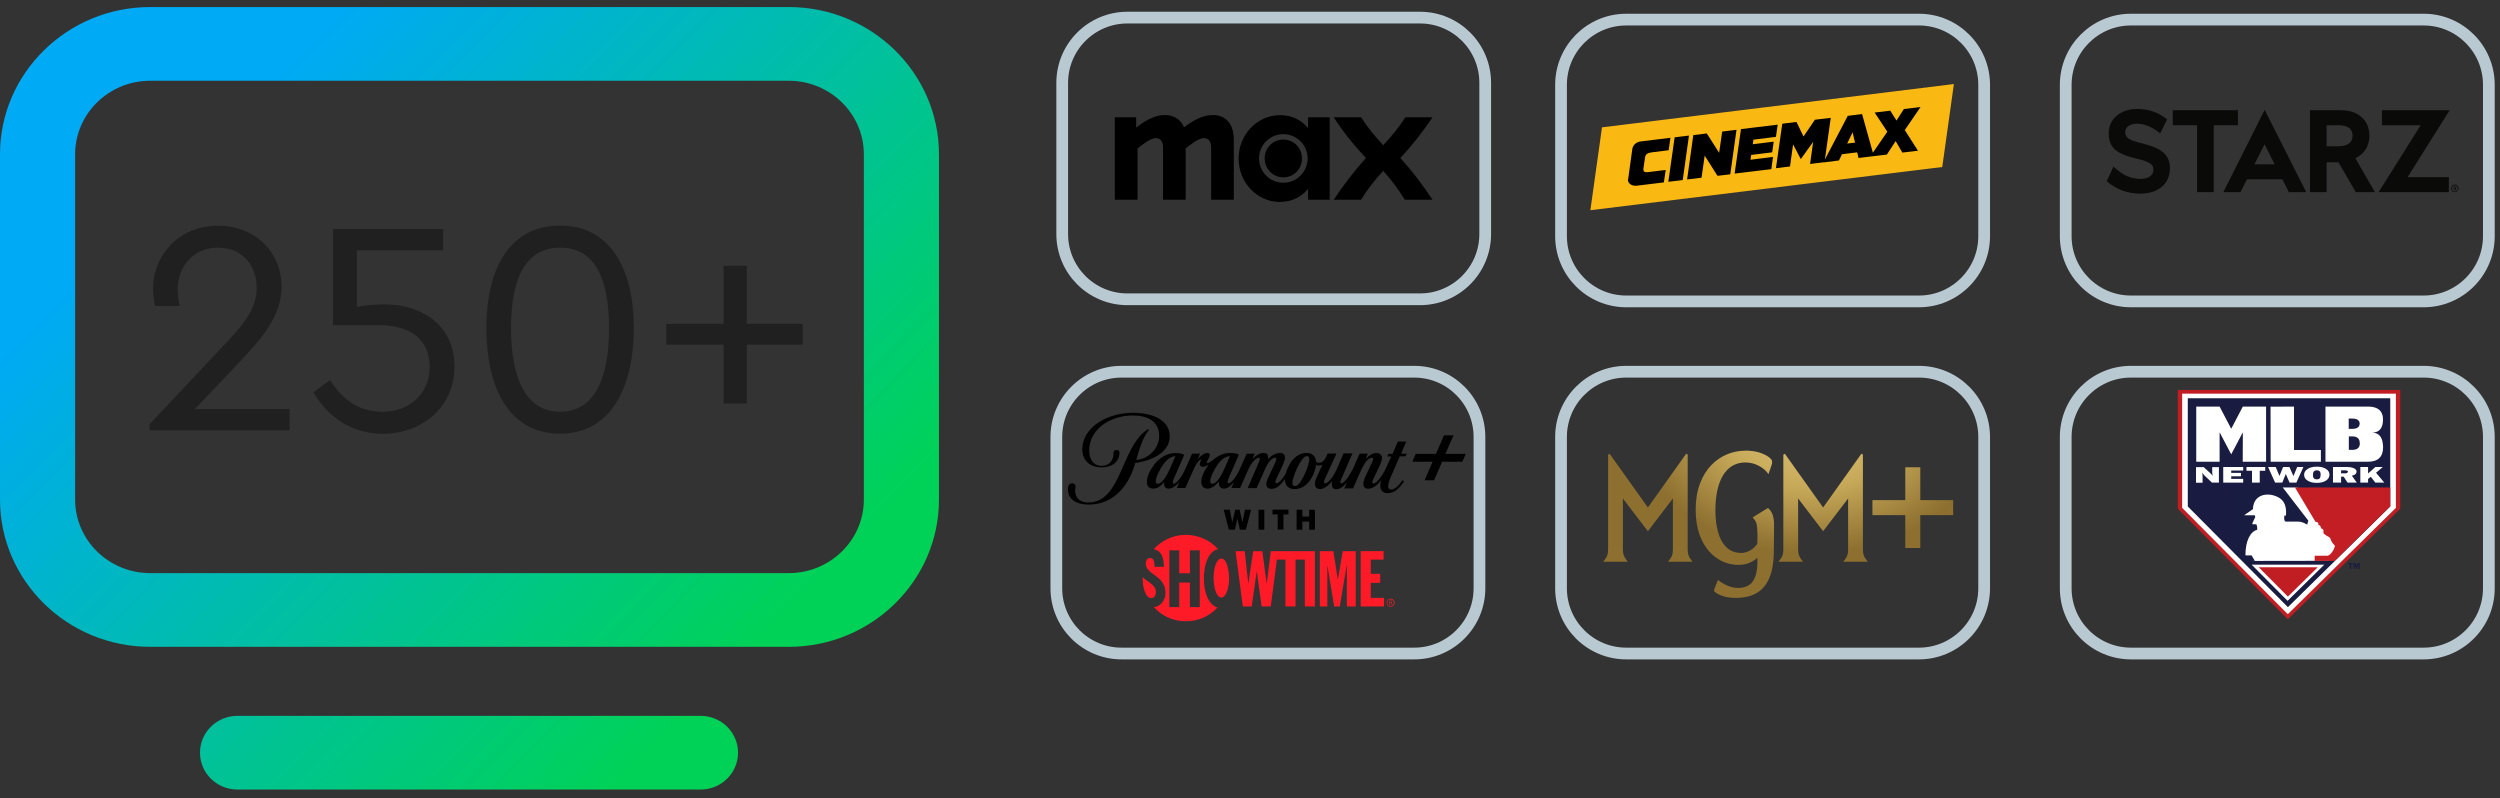 <svg width="213" height="68" viewBox="0 0 213 68" fill="none" xmlns="http://www.w3.org/2000/svg">
<rect x="0" y="0" width="213" height="68" fill="#333333" stroke="none"/>
<path d="M16.6 34.85L20.4 30.85C22.19 28.95 23.99 27 23.99 24.43C23.99 21.49 21.75 19.23 18.58 19.23C15.1 19.23 13.04 21.91 13.04 24.56C13.04 25 13.09 25.57 13.22 26.07H15.3C15.2 25.6 15.14 25.03 15.14 24.64C15.14 22.79 16.41 21.1 18.57 21.1C20.73 21.1 21.87 22.71 21.87 24.53C21.87 26.35 20.7 27.73 18.85 29.65L12.74 36.15V36.67H24.67V34.85H16.58H16.6Z" fill="#202020"/>
<path d="M32.84 25.93C31.901 25.93 31.15 26.01 30.4 26.14V21.33H37.76V19.51H28.37V27.7H32.24C35.05 27.7 36.611 29 36.611 31.26C36.611 33.52 34.891 35.08 32.611 35.08C30.331 35.08 29.05 33.81 28.11 32.38L26.71 33.42C27.78 35.29 29.73 36.96 32.64 36.96C35.81 36.96 38.721 34.8 38.721 31.24C38.721 27.68 35.891 25.94 32.84 25.94V25.93Z" fill="#202020"/>
<path d="M47.73 36.95C52.15 36.95 54 32.82 54 27.93C54 23.04 52.08 19.22 47.73 19.22C43.38 19.22 41.44 22.94 41.44 27.93C41.44 32.92 43.29 36.95 47.73 36.95ZM47.73 35.08C44.71 35.08 43.54 32.04 43.54 27.96C43.54 23.88 44.68 21.1 47.73 21.1C50.78 21.1 51.89 23.91 51.89 27.96C51.89 32.01 50.77 35.08 47.73 35.08Z" fill="#202020"/>
<path d="M61.65 34.38H63.63V29.36H68.39V27.59H63.63V22.65H61.65V27.59H56.77V29.36H61.65V34.38Z" fill="#202020"/>
<path d="M120.98 1.5H96.06C92.989 1.5 90.5 3.989 90.5 7.06V19.94C90.5 23.011 92.989 25.5 96.06 25.5H120.98C124.051 25.5 126.54 23.011 126.54 19.94V7.06C126.54 3.989 124.051 1.5 120.98 1.5Z" stroke="#B9C9D2"/>
<path d="M113.631 17.02H115.961C116.511 16.13 117.131 15.32 117.851 14.56C118.551 15.32 119.141 16.13 119.691 17.02H122.051C121.241 15.79 120.361 14.62 119.311 13.46C120.351 12.35 121.241 11.2 122.051 9.99H119.741C119.171 10.88 118.541 11.63 117.851 12.37C117.151 11.63 116.531 10.88 115.961 9.99H113.631C114.431 11.23 115.331 12.35 116.381 13.46C115.331 14.62 114.421 15.83 113.631 17.02Z" fill="black"/>
<path d="M109.05 17.2C110 17.2 110.82 16.85 111.45 16.09V17.02H113.29V9.99H111.45V10.92C110.82 10.16 110 9.81 109.05 9.81C107.13 9.81 105.53 11.46 105.53 13.51C105.53 15.56 107.12 17.21 109.05 17.21M107.27 13.5C107.27 12.35 108.2 11.43 109.34 11.43C110.48 11.43 111.41 12.36 111.41 13.5C111.41 14.64 110.48 15.57 109.34 15.57C108.2 15.57 107.27 14.64 107.27 13.5ZM107.75 13.5C107.75 14.39 108.46 15.11 109.34 15.11C110.22 15.11 110.93 14.4 110.93 13.5C110.93 12.6 110.22 11.89 109.34 11.89C108.46 11.89 107.75 12.6 107.75 13.5Z" fill="black"/>
<path d="M94.99 17.02H96.921V12.65C97.76 11.98 98.15 11.77 98.471 11.77C98.841 11.77 99.091 12 99.091 12.59V17.02H101.02V12.64C101.86 11.98 102.24 11.77 102.57 11.77C102.94 11.77 103.19 12 103.19 12.59V17.02H105.12V11.91C105.12 10.33 104.22 9.8 103.35 9.8C102.61 9.8 101.86 10.1 100.88 10.85C100.56 10.07 99.871 9.8 99.251 9.8C98.51 9.8 97.76 10.13 96.8 10.87V9.99H94.981V17.02H94.99Z" fill="black"/>
<path d="M95.56 31.67H120.49C123.56 31.67 126.05 34.16 126.05 37.23V50.12C126.05 53.19 123.56 55.68 120.49 55.68H95.56C92.49 55.68 90 53.19 90 50.12V37.23C90 34.16 92.49 31.67 95.56 31.67Z" stroke="#B9C9D2"/>
<path d="M138.56 1.67H163.49C166.56 1.67 169.05 4.16 169.05 7.23V20.12C169.05 23.19 166.56 25.68 163.49 25.68H138.56C135.49 25.68 133 23.19 133 20.12V7.23C133 4.16 135.49 1.67 138.56 1.67Z" stroke="#B9C9D2"/>
<path fill-rule="evenodd" clip-rule="evenodd" d="M165.06 8.17L137.92 11.66L137.43 16.64L164.35 13.38L165.06 8.17Z" fill="black"/>
<path fill-rule="evenodd" clip-rule="evenodd" d="M157.84 11.27L158.05 12.15L157.38 12.23L157.84 11.27ZM166.47 7.17L165.48 14.23L135.5 17.91L136.49 10.85L166.47 7.16V7.17ZM162.27 11.11L163.63 9.12L162.21 9.29L161.58 10.27L161.05 9.43L159.72 9.59L160.8 11.22L159.57 13.01L158.65 9.72L157.43 9.87L155.48 13.59L155.98 10.04L154.63 10.2L153.66 11.63L153.06 10.39L151.85 10.54L151.31 14.33L152.51 14.18L152.77 12.3L153.42 13.54H153.44L154.48 12.09L154.22 13.97L155.34 13.83H155.44L156.68 13.67L156.94 13.14L158.23 12.98L158.35 13.46L159.33 13.34L159.66 13.3L160.76 13.17L161.51 12.02L162.08 13L163.41 12.84L162.28 11.07L162.27 11.11ZM149.34 12.28L149.39 11.9L151.31 11.66L151.46 10.62L148.33 11L147.79 14.79L150.92 14.41L151.06 13.37L149.14 13.61L149.2 13.2L150.99 12.98L151.12 12.07L149.33 12.29L149.34 12.28ZM143.75 15.29L144.97 15.14L145.24 13.26L146.33 14.98L147.42 14.85L147.95 11.06L146.73 11.21L146.47 13.02L145.42 11.37L144.27 11.51L143.74 15.3L143.75 15.29ZM143.91 11.55L142.68 11.7L142.14 15.49L143.37 15.34L143.9 11.55H143.91ZM138.7 15.26C138.66 15.6 139.01 15.88 139.47 15.82L141.76 15.54L141.92 14.48L140.37 14.67C140.16 14.7 139.98 14.63 140.02 14.36L140.16 13.4C140.2 13.1 140.46 13.01 140.73 12.98L142.17 12.8L142.32 11.74L139.79 12.05C139.44 12.09 139.16 12.32 139.08 12.65L138.72 15.25L138.7 15.26Z" fill="#FAB813"/>
<path d="M138.56 31.67H163.49C166.56 31.67 169.05 34.16 169.05 37.23V50.12C169.05 53.19 166.56 55.68 163.49 55.68H138.56C135.49 55.68 133 53.19 133 50.12V37.23C133 34.16 135.49 31.67 138.56 31.67Z" stroke="#B9C9D2"/>
<path d="M181.56 1.67H206.49C209.56 1.67 212.05 4.16 212.05 7.23V20.12C212.05 23.19 209.56 25.68 206.49 25.68H181.56C178.49 25.68 176 23.19 176 20.12V7.23C176 4.16 178.49 1.67 181.56 1.67Z" stroke="#B9C9D2"/>
<path fill-rule="evenodd" clip-rule="evenodd" d="M209.15 15.73C209.33 15.73 209.47 15.87 209.47 16.05C209.47 16.23 209.33 16.37 209.15 16.37C208.97 16.37 208.83 16.23 208.83 16.05C208.83 15.87 208.97 15.73 209.15 15.73ZM209.15 16.32C209.29 16.32 209.4 16.2 209.4 16.06C209.4 15.92 209.29 15.79 209.15 15.79C209.01 15.79 208.9 15.91 208.9 16.06C208.9 16.21 209.01 16.32 209.15 16.32ZM209.04 15.89H209.17C209.23 15.89 209.28 15.93 209.28 15.99C209.28 16.04 209.25 16.07 209.22 16.08C209.22 16.08 209.22 16.08 209.23 16.1L209.29 16.22H209.22L209.16 16.09H209.11V16.22H209.05V15.88L209.04 15.89ZM209.16 16.05C209.16 16.05 209.21 16.03 209.21 15.99C209.21 15.95 209.19 15.94 209.16 15.94H209.11V16.05H209.16Z" fill="#0A0B09"/>
<path fill-rule="evenodd" clip-rule="evenodd" d="M190.89 16.37L191.44 15.28H194.46L195.01 16.37H196.49L192.95 9.36L189.43 16.37H190.89ZM192.08 14L192.94 12.29L193.8 14H192.07H192.08Z" fill="#0A0B09"/>
<path fill-rule="evenodd" clip-rule="evenodd" d="M190.67 9.39H185.12V10.67H187.19V16.37H188.61V10.67H190.67V9.39Z" fill="#0A0B09"/>
<path fill-rule="evenodd" clip-rule="evenodd" d="M201.87 11.53C201.87 10.92 201.65 10.39 201.23 10C200.8 9.6 200.18 9.39 199.44 9.39H196.81V16.37H198.23V13.83H199.24L200.71 16.37H202.34L200.68 13.48C201.72 12.99 201.88 12.04 201.88 11.52M199.26 12.46H198.23V10.67H199.26C200.02 10.67 200.44 10.98 200.44 11.56C200.44 12.14 200 12.46 199.26 12.46Z" fill="#0A0B09"/>
<path fill-rule="evenodd" clip-rule="evenodd" d="M208.71 9.39H202.94V10.67H206.24L202.66 16.37H208.64V15.09H205.13L208.71 9.39Z" fill="#0A0B09"/>
<path fill-rule="evenodd" clip-rule="evenodd" d="M182.62 12.24C181.48 11.97 181.07 11.78 181.07 11.26C181.07 10.82 181.48 10.54 182.08 10.54C183 10.54 183.83 11.18 184.05 11.37L184.64 10.17C183.9 9.58 183.06 9.28 182.09 9.28C180.66 9.28 179.66 10.14 179.66 11.36C179.66 12.7 180.52 13.15 182.01 13.51C183.25 13.8 183.47 14.04 183.47 14.46C183.47 14.95 183.04 15.24 182.36 15.24C181.53 15.24 180.85 14.92 180.07 14.19L179.49 15.44C180.3 16.14 181.29 16.5 182.34 16.5C183.88 16.5 184.88 15.67 184.88 14.34C184.88 13.25 184.23 12.64 182.62 12.25" fill="#0A0B09"/>
<path d="M181.56 31.67H206.49C209.56 31.67 212.05 34.16 212.05 37.23V50.12C212.05 53.19 209.56 55.68 206.49 55.68H181.56C178.49 55.68 176 53.19 176 50.12V37.23C176 34.16 178.49 31.67 181.56 31.67Z" stroke="#B9C9D2"/>
<path fill-rule="evenodd" clip-rule="evenodd" d="M204.5 43.34L194.92 52.76L185.55 43.34V33.22H204.5V43.34Z" fill="#C11E24"/>
<path fill-rule="evenodd" clip-rule="evenodd" d="M204.13 43.27L194.92 52.33L185.92 43.27V33.54H204.13V43.27Z" fill="white"/>
<path fill-rule="evenodd" clip-rule="evenodd" d="M203.65 43.15L194.93 51.73L186.4 43.15V33.93H203.65V43.15Z" fill="#191C40"/>
<path fill-rule="evenodd" clip-rule="evenodd" d="M198.03 48.11L194.9 51.19L191.84 48.11H198.03Z" fill="white"/>
<path fill-rule="evenodd" clip-rule="evenodd" d="M197.47 48.33L194.93 50.83L192.44 48.33H197.47Z" fill="#C11E24"/>
<path fill-rule="evenodd" clip-rule="evenodd" d="M193.07 39.34H191.08L191.09 36.83L190.1 38.71L189.11 36.83V39.34H187.12V34.64H189.11L190.1 36.53L191.09 34.64H193.07V39.34Z" fill="white"/>
<path fill-rule="evenodd" clip-rule="evenodd" d="M197.74 39.34H193.46L193.45 34.65L195.45 34.64V38.34H197.74V39.34Z" fill="white"/>
<path fill-rule="evenodd" clip-rule="evenodd" d="M203.04 38.1C203.04 38.93 202.6 39.34 201.74 39.34H198.13V34.64H201.74C202.45 34.64 202.86 34.89 202.99 35.38C203.02 35.49 203.03 35.61 203.03 35.75C203.03 36.49 202.71 36.86 202.08 36.86C202.55 36.86 202.85 37.09 202.97 37.55C203.01 37.71 203.03 37.89 203.04 38.1ZM201.05 37.76L201.03 37.56C200.96 37.31 200.76 37.18 200.41 37.18H200.12V38.33H200.41C200.84 38.33 201.06 38.14 201.06 37.76M201.05 36.1L201.03 35.98C200.97 35.77 200.76 35.66 200.4 35.66H200.11V36.54H200.39C200.82 36.54 201.04 36.39 201.04 36.1" fill="white"/>
<path fill-rule="evenodd" clip-rule="evenodd" d="M189.03 41.12H188.46L187.84 40.53C187.76 40.45 187.68 40.36 187.6 40.26C187.64 40.35 187.66 40.42 187.66 40.48V41.13H187.1V39.8H187.76L188.29 40.29C188.4 40.39 188.47 40.47 188.53 40.55C188.49 40.44 188.48 40.32 188.48 40.2V39.8H189.05V41.13L189.03 41.12Z" fill="white"/>
<path fill-rule="evenodd" clip-rule="evenodd" d="M191.12 40.8V41.12H189.42V39.79H191.12V40.09H190.1V40.29H190.93V40.58H190.1V40.8H191.12Z" fill="white"/>
<path fill-rule="evenodd" clip-rule="evenodd" d="M192.53 40.11V41.12H191.87V40.11H191.4V39.79H193V40.11H192.53Z" fill="white"/>
<path fill-rule="evenodd" clip-rule="evenodd" d="M196.25 39.79L195.65 41.12H195.07L194.75 40.38L194.45 41.12H193.84L193.24 39.79H193.89L194.21 40.55L194.52 39.79H195.06L195.4 40.56L195.72 39.79H196.25Z" fill="white"/>
<path fill-rule="evenodd" clip-rule="evenodd" d="M197.39 41.14C197.07 41.14 196.81 41.08 196.61 40.95C196.41 40.83 196.31 40.66 196.31 40.45C196.31 40.24 196.41 40.09 196.6 39.96C196.79 39.83 197.06 39.76 197.4 39.76C197.72 39.76 197.97 39.82 198.17 39.95C198.37 40.07 198.47 40.23 198.47 40.44C198.47 40.65 198.37 40.82 198.17 40.95C197.97 41.08 197.71 41.14 197.4 41.14M197.39 40.84C197.51 40.84 197.59 40.81 197.64 40.75C197.69 40.69 197.72 40.58 197.72 40.42C197.72 40.19 197.61 40.07 197.4 40.07C197.17 40.07 197.06 40.2 197.06 40.47C197.06 40.72 197.17 40.84 197.39 40.84Z" fill="white"/>
<path fill-rule="evenodd" clip-rule="evenodd" d="M200.78 41.12H200.01L199.68 40.61H199.46V41.12H198.77V39.79H199.95C200.21 39.79 200.41 39.83 200.56 39.9C200.71 39.97 200.78 40.07 200.78 40.18C200.78 40.26 200.75 40.33 200.7 40.38C200.65 40.44 200.54 40.49 200.38 40.53L200.79 41.11L200.78 41.12ZM199.46 40.33H199.76C199.85 40.33 199.92 40.32 199.97 40.3L200.05 40.2C200.05 40.12 199.96 40.07 199.78 40.07H199.46V40.33Z" fill="white"/>
<path fill-rule="evenodd" clip-rule="evenodd" d="M203.14 41.12H202.38L201.99 40.62L201.76 40.81V41.12H201.1V39.79H201.76V40.34L202.38 39.79H203.01L202.44 40.28L203.14 41.12Z" fill="white"/>
<path fill-rule="evenodd" clip-rule="evenodd" d="M191.55 47.59L191.34 47.4L191.04 47.03L190.72 42.23L194.48 41.67V41.53H195.54L199.54 42.11L199.61 46.55L198.37 47.78L192.09 47.79L191.55 47.59Z" fill="white"/>
<path fill-rule="evenodd" clip-rule="evenodd" d="M203.65 43.14V41.53H195.53L197.28 44.46L197.44 44.48L197.53 44.61V44.74L197.64 44.76L197.74 44.9V45.02L197.85 45.04L197.96 45.17V45.44C197.96 45.44 198.21 45.67 198.42 45.75C198.57 45.81 198.59 46.06 198.68 46.19C198.8 46.38 198.96 46.46 198.93 46.56C198.85 46.85 198.56 47.32 198.29 47.35H197.21V47.79H198.91L203.64 43.14" fill="#C21E24"/>
<path fill-rule="evenodd" clip-rule="evenodd" d="M194.48 41.52H190.34L190.31 46.76L191.18 47.78H192.11C192 47.6 191.87 47.39 191.84 47.32H191.31C191.31 46.02 191.76 45.29 192.28 45.15C192.35 45.14 192.32 44.78 192.23 44.67H191.92L191.9 44.58L192.15 44.05L192.11 43.9H191.2L191.95 43.38C191.99 42 193.41 41.89 194.26 42.46C194.76 42.8 194.81 43.46 194.76 43.93H194.63C194.63 43.93 194.54 44.44 194.77 44.44H195.77C196.18 44.43 196.57 44.7 196.57 44.7L196.67 44.36L194.48 41.52Z" fill="#191C41"/>
<path fill-rule="evenodd" clip-rule="evenodd" d="M200.44 48.07H200.32V48.47H200.2V48.07H200.07V47.97H200.44V48.07Z" fill="#191C41"/>
<path fill-rule="evenodd" clip-rule="evenodd" d="M200.8 48.47H200.72L200.6 48.06V48.47H200.5V47.97H200.69L200.77 48.27L200.87 47.97H201.05V48.47H200.93V48.06L200.8 48.47Z" fill="#191C41"/>
<path d="M99.66 37.16C99.66 35.82 98.24 35.17 96.55 35.17C94.74 35.17 93.08 35.97 92.47 37.21C92.3 37.54 92.21 37.91 92.21 38.28C92.21 38.6 92.29 38.92 92.47 39.19C92.73 39.57 93.2 39.82 93.88 39.82C94.72 39.82 95.38 39.36 95.38 38.56C95.38 38.56 95.39 38.34 95.13 38.34C94.92 38.34 94.86 38.49 94.87 38.56C94.9 39.19 94.53 39.69 93.86 39.69C93.11 39.69 92.8 39.06 92.8 38.38C92.8 36.99 93.84 36.07 94.93 35.68C95.44 35.49 95.97 35.39 96.52 35.4C97.75 35.4 98.76 35.87 98.76 37.14C98.76 38.2 97.87 39.1 96.81 39.18L96.85 39.04C97.07 38.26 97.33 37.41 97.77 36.79C97.79 36.75 97.84 36.69 97.89 36.63L97.83 36.55C97.74 36.61 97.65 36.67 97.56 36.74C95.52 38.33 95.46 42.81 92.74 42.81C92.65 42.81 92.55 42.81 92.46 42.79C91.89 42.7 91.6 42.32 91.6 41.79C91.6 41.68 91.64 41.54 91.64 41.46C91.64 41.31 91.52 41.18 91.37 41.18H91.34C91.1 41.18 91 41.37 90.99 41.65C90.97 42.44 91.56 42.9 92.46 42.98C92.56 42.98 92.66 42.99 92.76 42.99C94.88 42.99 96.18 41.39 96.73 39.44C97.01 39.41 97.29 39.35 97.56 39.27C98.55 39 99.66 38.34 99.66 37.18V37.16Z" fill="black"/>
<path d="M119.85 37.62H119.1L118.93 38.01L118.64 38.67H118.29L118.18 38.89H118.54L118.1 39.85C117.79 40.53 117.3 41.19 117.02 41.19C116.96 41.19 116.92 41.17 116.92 41.1C116.92 41.03 116.94 40.98 117.01 40.81C117.1 40.61 117.24 40.31 117.35 40.09C117.51 39.77 117.75 39.28 117.75 39.04C117.75 38.8 117.59 38.6 117.29 38.6C116.95 38.6 116.64 38.8 116.35 39.1L116.54 38.65H115.84L115.27 39.95C115.04 40.41 114.57 41.17 114.28 41.17C114.22 41.17 114.19 41.13 114.19 41.07C114.19 41.01 114.21 40.96 114.24 40.91C114.26 40.85 114.61 40.05 114.61 40.05L115.23 38.63H114.47L113.87 40.02C113.68 40.45 113.21 41.18 112.91 41.18C112.86 41.18 112.81 41.15 112.8 41.09V41.07C112.8 40.99 112.86 40.86 112.9 40.76L113.22 40.06L113.87 38.64H113.12L112.97 38.96C112.86 39.18 112.67 39.43 112.37 39.43C112.23 39.43 112.16 39.37 112.13 39.32C112.08 38.84 111.78 38.59 111.33 38.59C110.71 38.59 110.27 38.96 109.97 39.4C109.78 39.71 109.63 40.04 109.52 40.39C109.25 40.83 108.97 41.17 108.75 41.17C108.69 41.17 108.66 41.14 108.66 41.06C108.66 40.98 108.74 40.82 108.76 40.76L109.25 39.72C109.39 39.4 109.48 39.18 109.48 38.97C109.48 38.75 109.32 38.59 109.07 38.59C108.72 38.59 108.33 38.79 108.03 39.13C108.04 39.07 108.04 39.02 108.04 38.97C108.04 38.72 107.92 38.59 107.66 38.59C107.34 38.59 107 38.78 106.7 39.13L106.9 38.65H106.22L105.64 39.95C105.37 40.57 104.92 41.17 104.68 41.17C104.62 41.17 104.59 41.14 104.59 41.06C104.59 40.94 104.72 40.65 104.77 40.53L105.53 38.8C105.59 38.67 105.22 38.59 104.75 38.59C104.28 38.59 103.78 38.83 103.42 39.13C103.16 39.34 102.98 39.45 102.88 39.45C102.83 39.45 102.81 39.43 102.81 39.39C102.81 39.28 103.07 38.99 103.07 38.76C103.07 38.65 103.01 38.59 102.87 38.59C102.6 38.59 102.27 38.85 102.04 39.13L102.24 38.65H101.57L100.99 39.95C100.72 40.57 100.26 41.21 100.01 41.21C99.95 41.21 99.92 41.18 99.92 41.1C99.92 40.98 100.04 40.7 100.11 40.55L100.87 38.81C100.93 38.68 100.56 38.6 100.09 38.6C99.4 38.6 98.73 39.07 98.37 39.54C97.98 40.06 97.71 40.6 97.71 41.05C97.71 41.41 97.89 41.63 98.26 41.63C98.68 41.63 99.01 41.3 99.2 41.05C99.19 41.1 99.18 41.15 99.18 41.2C99.18 41.45 99.28 41.63 99.58 41.63C99.85 41.63 100.2 41.41 100.49 41.05L100.26 41.58H100.99L101.71 39.96C101.95 39.43 102.21 39.16 102.29 39.16C102.31 39.16 102.33 39.17 102.33 39.19C102.33 39.25 102.22 39.39 102.22 39.53C102.22 39.67 102.3 39.77 102.49 39.77C102.65 39.77 102.82 39.69 102.97 39.6C102.6 40.1 102.35 40.62 102.35 41.05C102.35 41.41 102.53 41.63 102.9 41.63C103.27 41.63 103.66 41.26 103.86 41.01C103.86 41.07 103.85 41.12 103.85 41.18C103.85 41.42 103.99 41.63 104.27 41.63C104.58 41.63 104.83 41.44 105.14 41.06L104.91 41.58H105.66L106.34 40.03C106.64 39.36 107.04 39 107.24 39C107.29 39 107.33 39.03 107.34 39.08V39.1C107.34 39.18 107.31 39.25 107.28 39.32L106.3 41.59H107.06L107.76 40.01C108.06 39.33 108.39 39 108.63 39C108.71 39 108.74 39.04 108.74 39.12C108.74 39.21 108.71 39.29 108.67 39.37L108 40.8C107.94 40.94 107.9 41.09 107.89 41.24C107.89 41.46 108.01 41.65 108.34 41.65C108.78 41.65 109.1 41.32 109.48 40.83V40.94C109.51 41.33 109.73 41.67 110.31 41.67C110.99 41.67 111.55 41.2 111.88 40.45C112 40.18 112.09 39.9 112.12 39.61C112.2 39.65 112.28 39.67 112.36 39.66C112.47 39.66 112.58 39.64 112.68 39.58L112.56 39.84C112.42 40.13 112.27 40.44 112.16 40.71C112.08 40.87 112.04 41.04 112.03 41.21C112.03 41.48 112.18 41.67 112.48 41.67C112.78 41.67 113.2 41.38 113.5 40.98C113.48 41.06 113.47 41.15 113.47 41.24C113.47 41.46 113.54 41.68 113.85 41.68C114.21 41.68 114.49 41.42 114.76 41.09L114.53 41.61H115.28L115.88 40.24C116.22 39.47 116.56 39 116.88 39C116.94 39 116.98 39.04 116.99 39.09V39.11C116.99 39.24 116.8 39.59 116.64 39.95C116.48 40.27 116.37 40.52 116.29 40.71C116.21 40.87 116.17 41.05 116.16 41.23C116.16 41.47 116.29 41.64 116.58 41.64C117.02 41.64 117.45 41.22 117.69 40.9C117.63 41.06 117.61 41.21 117.6 41.37C117.6 41.81 117.86 42.02 118.23 42.02C118.47 42.02 118.71 41.94 118.91 41.8C119.2 41.6 119.43 41.3 119.62 41.03L119.49 40.91C119.31 41.17 119.11 41.41 118.91 41.56C118.8 41.65 118.67 41.7 118.53 41.71C118.37 41.71 118.27 41.63 118.27 41.43C118.27 41.23 118.36 40.96 118.51 40.6C118.51 40.6 118.72 40.13 118.91 39.69C119.07 39.32 119.23 38.96 119.26 38.88H119.75L119.85 38.66H119.37L119.82 37.6L119.85 37.62ZM98.65 41.21C98.54 41.21 98.47 41.17 98.47 41.04C98.47 40.67 98.78 40.02 99.16 39.5C99.43 39.14 99.78 38.87 100.15 38.87L99.68 39.93C99.32 40.73 98.94 41.22 98.65 41.22V41.21ZM103.3 41.21C103.19 41.21 103.12 41.17 103.11 41.04C103.11 40.67 103.42 40.02 103.8 39.5C104.07 39.14 104.42 38.87 104.79 38.87L104.32 39.93C103.96 40.75 103.59 41.22 103.3 41.22V41.21ZM111.55 39.15C111.53 39.55 111.18 40.53 110.76 41.11C110.59 41.35 110.45 41.41 110.32 41.41C110.15 41.41 110.1 41.27 110.12 41.06C110.16 40.69 110.46 39.84 110.88 39.24C111.07 38.97 111.2 38.86 111.35 38.86C111.5 38.86 111.55 38.99 111.54 39.14L111.55 39.15Z" fill="black"/>
<path d="M123.15 38.67L123.84 37.09H123.03L122.34 38.67H120.62L120.33 39.34H122.06L121.37 40.92H122.18L122.87 39.34H124.59L124.88 38.67H123.15Z" fill="black"/>
<path d="M105.42 44.21L105.21 45.13H104.7L104.26 43.43H104.78L104.99 44.5L105.24 43.43H105.61L105.86 44.5L106.07 43.43H106.59L106.15 45.13H105.64L105.43 44.21H105.42Z" fill="black"/>
<path d="M107.719 45.13H107.229V43.43H107.719V45.13Z" fill="black"/>
<path d="M108.85 43.83H108.42V43.42H109.78V43.83H109.35V45.12H108.86V43.83H108.85Z" fill="black"/>
<path d="M112.03 43.43V45.13H111.54V44.44H110.96V45.13H110.47V43.43H110.96V44.01H111.54V43.43H112.03Z" fill="black"/>
<path fill-rule="evenodd" clip-rule="evenodd" d="M113.99 49.37H113.98L113.6 46.96H112.45V51.67H113.09V48.21H113.1L113.67 51.67H114.15L114.73 48.21H114.75V51.67H115.51V46.96H114.4L113.99 49.37Z" fill="#FF1A28"/>
<path fill-rule="evenodd" clip-rule="evenodd" d="M108.27 46.96L107.93 49.72H107.92L107.55 46.96H106.77L106.36 49.72H106.35L106.05 46.96H105.27L105.89 51.67H106.65L107.07 48.68H107.08L107.49 51.67H108.27L108.79 47.68H109.52V51.67H110.38V47.68H111.17V51.67H112.03V46.96H111.83H108.27Z" fill="#FF1A28"/>
<path fill-rule="evenodd" clip-rule="evenodd" d="M104.069 47.59C103.639 47.59 103.399 48.4 103.399 49.22C103.399 50.08 103.629 50.91 104.069 50.91C104.439 50.91 104.719 50.12 104.719 49.25C104.719 48.85 104.589 47.59 104.069 47.59Z" fill="#FF1A28"/>
<path fill-rule="evenodd" clip-rule="evenodd" d="M98.48 50.45C98.48 49.83 97.93 49.7 97.35 49.18C97.35 50.25 97.67 50.96 98.08 50.96C98.32 50.96 98.48 50.75 98.48 50.45Z" fill="#FF1A28"/>
<path fill-rule="evenodd" clip-rule="evenodd" d="M102.57 49.3C102.57 47.82 103.12 46.89 103.77 46.8C103.12 46 102.03 45.57 101.04 45.57C99.95 45.57 98.97 46.04 98.3 46.79C98.94 46.92 99.16 47.46 99.16 48.29H98.37C98.37 47.8 98.27 47.54 97.98 47.54C97.85 47.54 97.75 47.61 97.69 47.72C97.69 47.74 97.67 47.76 97.66 47.78C97.64 47.84 97.62 47.92 97.62 48C97.62 49.02 99.3 48.97 99.3 50.54C99.3 51.15 98.83 51.72 98.3 51.72C98.99 52.48 99.94 52.93 101.04 52.93C102.14 52.93 103.06 52.48 103.73 51.76C103.11 51.6 102.57 50.71 102.57 49.29V49.3ZM102.22 51.73H101.38V49.63H100.47V51.73H99.63V46.89H100.47V48.84H101.38V46.89H102.22V51.73Z" fill="#FF1A28"/>
<path fill-rule="evenodd" clip-rule="evenodd" d="M116.79 49.66H117.59V48.89H116.79V47.68H117.88V46.96H115.93V51.67H117.92V50.94H116.79V49.66Z" fill="#FF1A28"/>
<path fill-rule="evenodd" clip-rule="evenodd" d="M118.72 51.11C118.65 51.05 118.57 51.01 118.48 51.01C118.39 51.01 118.3 51.05 118.24 51.11C118.18 51.18 118.14 51.26 118.14 51.35C118.14 51.44 118.18 51.53 118.24 51.59C118.31 51.66 118.39 51.69 118.48 51.69C118.67 51.69 118.82 51.54 118.82 51.35C118.82 51.26 118.78 51.17 118.72 51.11ZM118.47 51.64C118.39 51.64 118.32 51.61 118.27 51.56C118.22 51.51 118.19 51.43 118.19 51.35C118.19 51.27 118.22 51.2 118.27 51.15C118.32 51.1 118.4 51.07 118.47 51.07C118.54 51.07 118.62 51.1 118.68 51.15C118.73 51.2 118.76 51.28 118.76 51.35C118.76 51.51 118.63 51.64 118.47 51.64Z" fill="#FF1A28"/>
<path fill-rule="evenodd" clip-rule="evenodd" d="M118.62 51.27C118.62 51.27 118.6 51.2 118.58 51.19C118.55 51.17 118.52 51.17 118.49 51.17H118.35V51.55H118.4V51.38H118.51L118.58 51.55H118.63L118.55 51.37C118.55 51.37 118.62 51.32 118.62 51.27ZM118.48 51.34H118.39V51.2H118.49C118.49 51.2 118.53 51.2 118.54 51.21C118.56 51.22 118.57 51.24 118.57 51.26C118.57 51.28 118.57 51.3 118.55 51.31C118.53 51.33 118.51 51.33 118.48 51.33V51.34Z" fill="#FF1A28"/>
<path d="M148.68 38.4C146.65 38.4 144.47 39.97 144.47 43.43C144.47 46.65 146.35 48.13 148.09 48.13C148.74 48.13 149.29 47.93 149.73 47.52V47.84C149.73 49.4 149.2 50.11 148.05 50.09C147.16 50.09 146.37 49.41 146.37 49.41L146.08 50.14C146.06 50.2 146.02 50.27 146.05 50.36C146.08 50.44 146.24 50.54 146.35 50.6C146.75 50.81 147.19 50.94 147.88 50.94C149.54 50.94 151.09 50.24 151.13 47.07C151.13 47.07 151.15 45.31 151.15 44.6C151.12 43.9 150.95 43.56 150.63 43.28L149.33 44.08C149.63 44.44 149.68 44.55 149.72 45.12C149.76 45.69 149.72 46.33 149.72 46.33C149.39 46.81 148.88 47.11 148.35 47.11C146.37 47.11 146.15 44.59 146.15 43.5C146.15 40.9 147.08 39.4 148.71 39.4C149.6 39.4 150.37 39.92 150.67 40.4C150.81 40.03 150.9 39.75 150.96 39.55C151.03 39.31 150.97 39.15 150.74 38.97C150.23 38.59 149.54 38.39 148.67 38.39L148.68 38.4ZM137.1 38.67C137.1 38.67 137.01 38.71 137.01 38.77V46.79C137.01 47.2 136.94 47.43 136.67 47.76L136.59 47.86H138.69L138.61 47.76C138.35 47.44 138.27 47.2 138.27 46.79V42.47L140.4 45.26L142.53 42.47V46.79C142.53 47.2 142.46 47.44 142.19 47.76L142.11 47.86H144.21L144.13 47.76C143.86 47.43 143.79 47.2 143.79 46.79V38.77C143.79 38.71 143.75 38.67 143.7 38.67C143.67 38.67 143.64 38.69 143.61 38.73L140.4 43.24L137.19 38.73C137.19 38.73 137.13 38.67 137.1 38.67ZM152.03 38.67C152.03 38.67 151.94 38.71 151.94 38.77V46.79C151.94 47.2 151.87 47.43 151.6 47.76L151.52 47.86H153.62L153.54 47.76C153.28 47.44 153.2 47.2 153.2 46.79V42.47L155.33 45.26L157.46 42.47V46.79C157.46 47.2 157.39 47.44 157.12 47.76L157.04 47.86H159.14L159.06 47.76C158.79 47.43 158.72 47.2 158.72 46.79V38.77C158.72 38.71 158.68 38.67 158.63 38.67C158.6 38.67 158.57 38.69 158.54 38.73L155.33 43.24L152.12 38.73C152.12 38.73 152.06 38.67 152.03 38.67ZM162.33 39.81V42.61H159.53V43.89H162.33V46.69H163.61V43.89H166.41V42.61H163.61V39.81H162.33Z" fill="url(#paint0_radial_169_274)"/>
<path d="M59.68 60.99H20.24C18.47 60.99 17.04 62.39 17.04 64.13C17.04 65.87 18.47 67.27 20.24 67.27H59.68C61.45 67.27 62.88 65.87 62.88 64.13C62.88 62.39 61.45 60.99 59.68 60.99ZM67.2 0.6H12.8C5.74 0.6 0 6.23 0 13.15V42.56C0 49.48 5.74 55.11 12.8 55.11H67.2C74.26 55.11 80 49.48 80 42.56V13.15C80 6.23 74.26 0.6 67.2 0.6ZM73.6 42.56C73.6 46.02 70.73 48.83 67.2 48.83H12.8C9.27 48.83 6.4 46.02 6.4 42.56V13.15C6.4 9.69 9.27 6.88 12.8 6.88H67.2C70.73 6.88 73.6 9.69 73.6 13.15V42.56Z" fill="url(#paint1_linear_169_274)"/>
<defs>
<radialGradient id="paint0_radial_169_274" cx="0" cy="0" r="1" gradientUnits="userSpaceOnUse" gradientTransform="translate(154.333 35.614) rotate(0.12) scale(26.54 20.278)">
<stop stop-color="#E0C479"/>
<stop offset="0.29" stop-color="#C7AA59"/>
<stop offset="0.57" stop-color="#8D6F2F"/>
<stop offset="1" stop-color="#8D6F2F"/>
</radialGradient>
<linearGradient id="paint1_linear_169_274" x1="17" y1="13.252" x2="61.883" y2="57.317" gradientUnits="userSpaceOnUse">
<stop stop-color="#00AAF4"/>
<stop offset="1" stop-color="#00D258"/>
</linearGradient>
</defs>
</svg>
